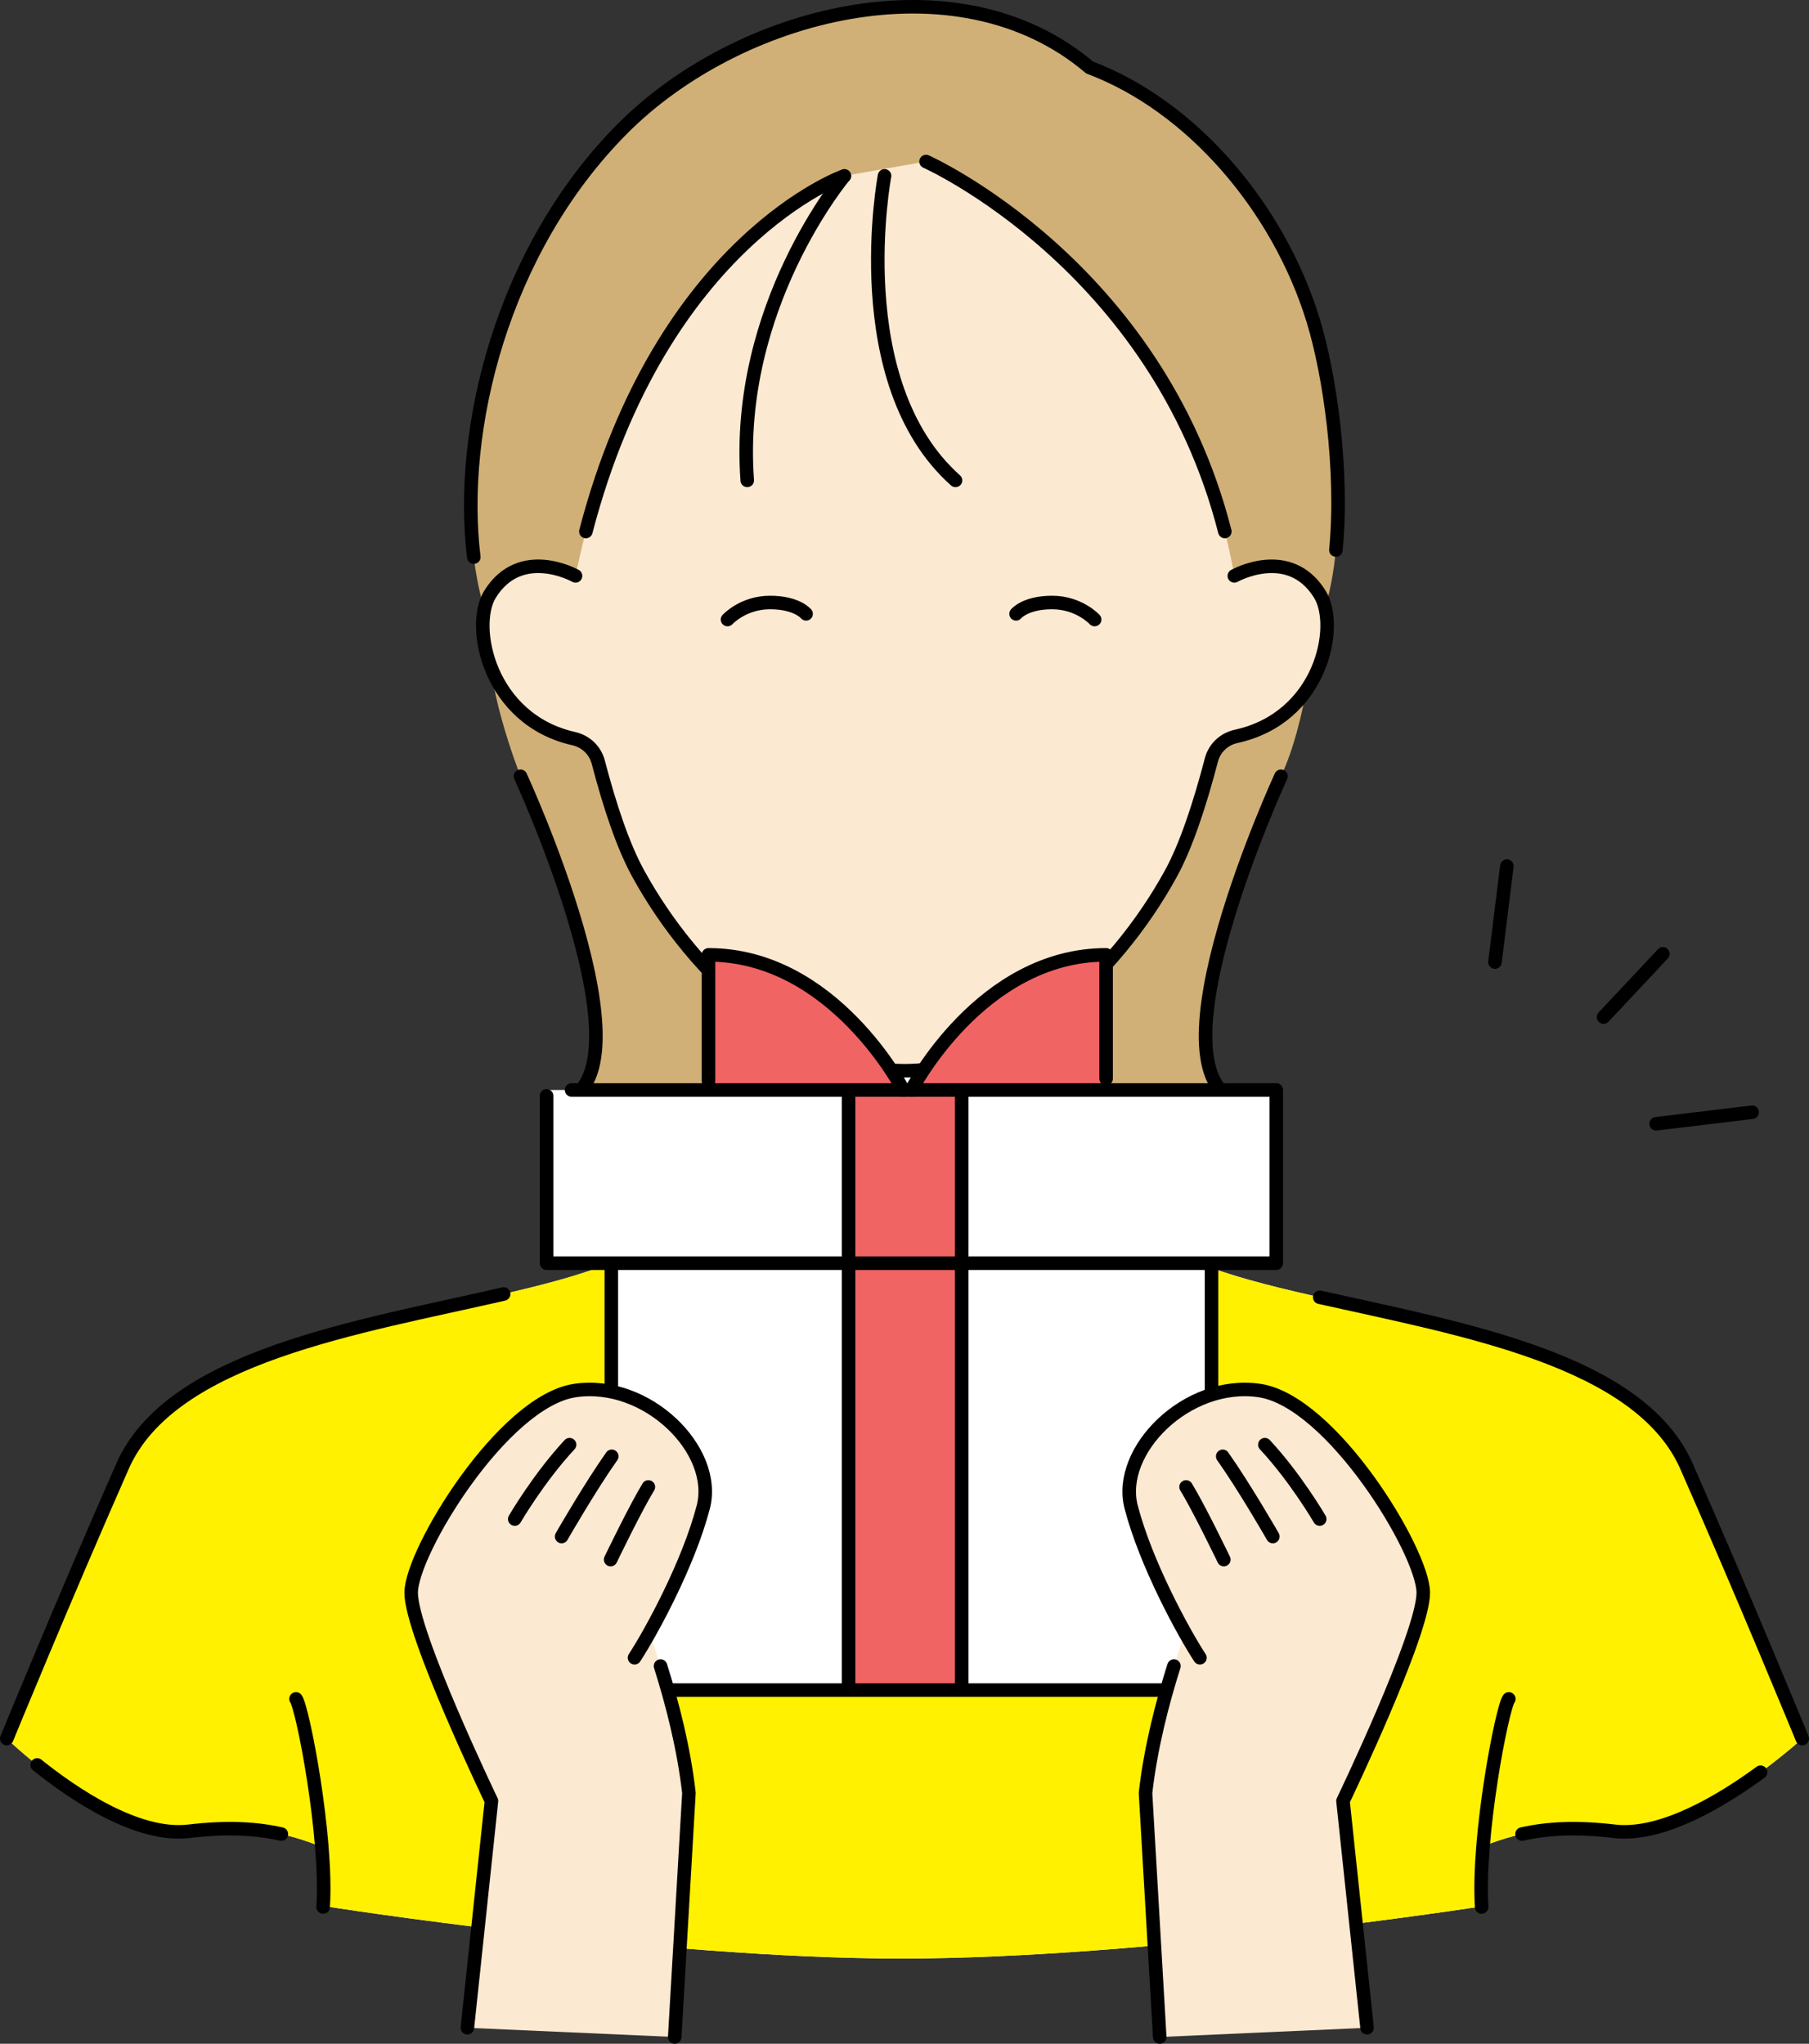<?xml version="1.0" encoding="UTF-8"?>
<svg id="_レイヤー_2" data-name="レイヤー_2" xmlns="http://www.w3.org/2000/svg" viewBox="0 0 133.644 151">
  <rect x="0" y="0" width="133.644" height="151" fill="#333333" stroke="none"/>
  <defs>
    <style>
      .cls-1 {
        fill: #d0b077;
      }

      .cls-2 {
        fill: #fff;
      }

      .cls-3 {
        fill: none;
        stroke: #000;
        stroke-linecap: round;
        stroke-linejoin: round;
      }

      .cls-4 {
        fill: #fff100;
      }

      .cls-5 {
        fill: #f06464;
      }

      .cls-6 {
        fill: #fce9d1;
      }
    </style>
  </defs>
  <g id="_レイヤー_1-2" data-name="レイヤー_1">
    <g>
      <g>
        <line class="cls-3" x1="111.323" y1="63.992" x2="110.444" y2="71.082"/>
        <line class="cls-3" x1="122.351" y1="83.03" x2="129.444" y2="82.175"/>
        <line class="cls-3" x1="122.85" y1="70.473" x2="118.466" y2="75.146"/>
      </g>
      <g>
        <path class="cls-1" d="M94.635,57.352s-10.185,22.085-3.014,24.098h-50.155c7.172-2.013-3.014-24.098-3.014-24.098,0,0-3.048-7.808-1.958-10.24h60.551s-.503,6.206-2.411,10.24Z"/>
        <path class="cls-2" d="M124.589,108.324c-4.361-9.896-23.986-10.903-34.392-14.4-10.406-3.497-10.025-17.79-10.025-17.79l-.002-7.469h-26.701v7.469s.381,14.293-10.025,17.79c-10.406,3.497-30.031,4.504-34.392,14.4-4.361,9.896-8.554,20.128-8.554,20.128,0,0,7.736,7.521,13.439,6.85,4.625-.544,7.264.125,9.975,1.203.123,1.573.17,3.08.089,4.332,0,0,24.522,3.867,42.604,3.867s42.933-3.867,42.933-3.867c-.083-1.287-.032-2.842.099-4.463,2.596-.999,5.204-1.594,9.636-1.072,5.703.671,13.869-6.85,13.869-6.85,0,0-4.193-10.232-8.554-20.128Z"/>
        <path class="cls-6" d="M97.507,43.907c-1.021-1.647-2.407-2.082-3.622-2.066-.274-9.183-3.166-34.249-26.598-34.249-24,0-27.428,25.825-27.908,34.264-1.099.09-2.282.6-3.18,2.051-1.464,2.363-.076,9.256,6.187,10.666.88.198,1.582.86,1.81,1.732.862,3.294,1.831,6.186,2.934,8.204,4.173,7.635,11.846,14.6,19.695,14.6s15.522-6.965,19.695-14.6c1.104-2.02,2.104-5.038,2.974-8.368.23-.878.94-1.542,1.827-1.735,6.288-1.372,7.651-8.131,6.184-10.498Z"/>
        <path class="cls-4" d="M124.589,108.324c-4.361-9.896-23.986-10.903-34.392-14.4-.57-.192-1.102-.421-1.609-.673-2.551,2.787-16.91,18.232-21.707,18.232-4.727,0-19.17-14.988-22.115-18.096-.422.196-.857.381-1.321.537-10.406,3.497-30.031,4.504-34.392,14.4-4.361,9.896-8.554,20.128-8.554,20.128,0,0,7.736,7.521,13.439,6.85,4.625-.544,7.264.125,9.975,1.203.123,1.573.17,3.08.089,4.332,0,0,24.522,3.867,42.604,3.867s42.933-3.867,42.933-3.867c-.083-1.287-.032-2.842.099-4.463,2.596-.999,5.204-1.594,9.636-1.072,5.703.671,13.869-6.85,13.869-6.85,0,0-4.193-10.232-8.554-20.128Z"/>
        <path class="cls-3" d="M62.381,12.991s-8.118,9.641-7.177,22.502"/>
        <path class="cls-1" d="M68.414,11.935s18.917,8.434,22.774,30.613c0,0,4.058-2.289,6.318,1.359.17.275.302.609.393.988,1.878-6.22.661-16.184-.891-21.235-2.573-8.372-8.992-15.842-16.509-18.669-9.832-8.354-26.037-4.012-34.522,4.527-10.269,10.334-12.91,26.304-10.207,35.45.09-.417.245-.765.428-1.06,2.26-3.648,6.318-1.359,6.318-1.359,5.037-24.361,19.864-29.557,19.864-29.557l6.033-1.056Z"/>
        <path class="cls-3" d="M98.692,40.638c.569-5.87-.451-12.971-1.683-16.979-2.573-8.372-8.992-15.842-16.509-18.669-9.832-8.354-26.037-4.012-34.522,4.527-8.96,9.017-12.113,22.323-10.976,31.644"/>
        <path class="cls-3" d="M68.414,11.935s17.041,7.598,22.073,27.333"/>
        <path class="cls-3" d="M43.283,39.268c5.621-21.553,19.099-26.276,19.099-26.276"/>
        <path class="cls-3" d="M65.348,12.991s-2.89,15.258,5.242,22.502"/>
        <path class="cls-3" d="M41.466,81.45c7.172-2.013-3.014-24.098-3.014-24.098"/>
        <path class="cls-3" d="M94.635,57.352s-10.185,22.085-3.014,24.098"/>
        <path class="cls-3" d="M53.748,45.773s1.147-1.258,3.14-1.258,2.664.839,2.664.839"/>
        <path class="cls-3" d="M42.518,42.548s-4.058-2.289-6.318,1.359c-1.464,2.363-.076,9.256,6.187,10.666.88.198,1.582.859,1.81,1.732.862,3.294,1.831,6.186,2.934,8.204,4.173,7.635,11.846,14.6,19.695,14.6s15.522-6.965,19.695-14.6c1.104-2.02,2.104-5.038,2.975-8.368.23-.878.94-1.542,1.827-1.735,6.288-1.372,7.651-8.131,6.184-10.498-2.26-3.648-6.318-1.359-6.318-1.359"/>
        <path class="cls-3" d="M80.868,45.773s-1.147-1.258-3.14-1.258c-1.993,0-2.664.839-2.664.839"/>
        <path class="cls-3" d="M2.746,130.401c2.719,2.178,7.404,5.347,11.193,4.901,2.891-.34,5.005-.206,6.847.205"/>
        <path class="cls-3" d="M37.208,95.606c-10.621,2.448-24.563,4.569-28.154,12.718-4.361,9.896-8.554,20.128-8.554,20.128"/>
        <path class="cls-3" d="M21.868,125.52c.501.668,2.34,10.194,2.005,15.375"/>
        <path class="cls-3" d="M111.467,125.52c-.501.668-2.34,10.194-2.005,15.375"/>
        <path class="cls-3" d="M133.144,128.452s-4.193-10.232-8.554-20.128c-3.473-7.881-16.625-10.124-27.093-12.477"/>
        <path class="cls-3" d="M112.443,135.505c1.838-.409,3.949-.542,6.832-.203,3.486.41,7.892-2.241,10.791-4.363"/>
        <g>
          <path class="cls-2" d="M94.286,80.532h-12.57v-9.984c-9.256,0-14.383,9.984-14.383,9.984h-.609s-5.126-9.984-14.383-9.984v9.984h-11.962v12.8h4.783v31.54h44.34v-31.54h4.783v-12.8Z"/>
          <rect class="cls-5" x="62.69" y="80.532" width="8.354" height="44.34"/>
          <polyline class="cls-3" points="89.504 93.727 89.504 124.872 45.163 124.872 45.163 93.778"/>
          <path class="cls-5" d="M66.725,80.532s-5.126-9.984-14.383-9.984v9.984h14.383Z"/>
          <line class="cls-3" x1="62.69" y1="124.855" x2="62.69" y2="93.201"/>
          <line class="cls-3" x1="71.045" y1="93.201" x2="71.045" y2="124.855"/>
          <path class="cls-5" d="M81.716,80.532v-9.984c-9.256,0-14.382,9.984-14.382,9.984h14.382Z"/>
          <path class="cls-3" d="M66.725,80.532s-5.126-9.984-14.383-9.984v9.334"/>
          <path class="cls-3" d="M67.334,80.532s5.126-9.984,14.382-9.984v9.144"/>
          <line class="cls-3" x1="71.045" y1="81.029" x2="71.045" y2="92.746"/>
          <line class="cls-3" x1="62.69" y1="92.746" x2="62.69" y2="81.029"/>
          <polyline class="cls-3" points="42.228 80.532 94.286 80.532 94.286 93.332 40.381 93.332 40.381 80.963"/>
        </g>
        <g>
          <path class="cls-6" d="M105.148,117.668c-.015-3.024-6.769-14.137-12.101-14.93-5.332-.793-10.569,4.426-9.478,8.614.832,3.195,2.625,6.875,3.981,9.292-1.076,3.011-2.427,7.439-2.922,11.828l1.049,18.029,15.318-.682-1.778-16.754s5.947-12.371,5.931-15.395Z"/>
          <path class="cls-3" d="M94.034,113.524c-.086-.152-2.108-3.666-3.704-5.926"/>
          <path class="cls-3" d="M90.413,115.228s-1.829-3.8-2.789-5.368"/>
          <path class="cls-3" d="M97.496,112.233s-1.765-3.036-4.051-5.495"/>
          <path class="cls-3" d="M85.677,150.5l-1.049-18.029c.374-3.312,1.235-6.647,2.098-9.378"/>
          <path class="cls-3" d="M88.647,122.481c-1.244-1.912-3.987-6.941-5.078-11.129-1.091-4.188,4.146-9.407,9.478-8.614,5.332.793,12.086,11.907,12.101,14.93.015,3.024-5.931,15.395-5.931,15.395l1.778,16.754"/>
        </g>
        <g>
          <path class="cls-6" d="M30.376,117.668c.015-3.024,6.769-14.137,12.101-14.93,5.332-.793,10.569,4.426,9.478,8.614-.832,3.195-2.625,6.875-3.981,9.292,1.076,3.011,2.427,7.439,2.922,11.828l-1.049,18.029-15.318-.682,1.778-16.754s-5.947-12.371-5.931-15.395Z"/>
          <path class="cls-3" d="M41.49,113.524c.086-.152,2.108-3.666,3.704-5.926"/>
          <path class="cls-3" d="M45.111,115.228s1.829-3.8,2.789-5.368"/>
          <path class="cls-3" d="M38.028,112.233s1.765-3.036,4.051-5.495"/>
          <path class="cls-3" d="M49.847,150.5l1.049-18.029c-.374-3.312-1.235-6.647-2.098-9.378"/>
          <path class="cls-3" d="M46.877,122.481c1.244-1.912,3.987-6.941,5.078-11.129,1.091-4.188-4.146-9.407-9.478-8.614-5.332.793-12.086,11.907-12.101,14.93-.015,3.024,5.931,15.395,5.931,15.395l-1.778,16.754"/>
        </g>
      </g>
    </g>
  </g>
</svg>
